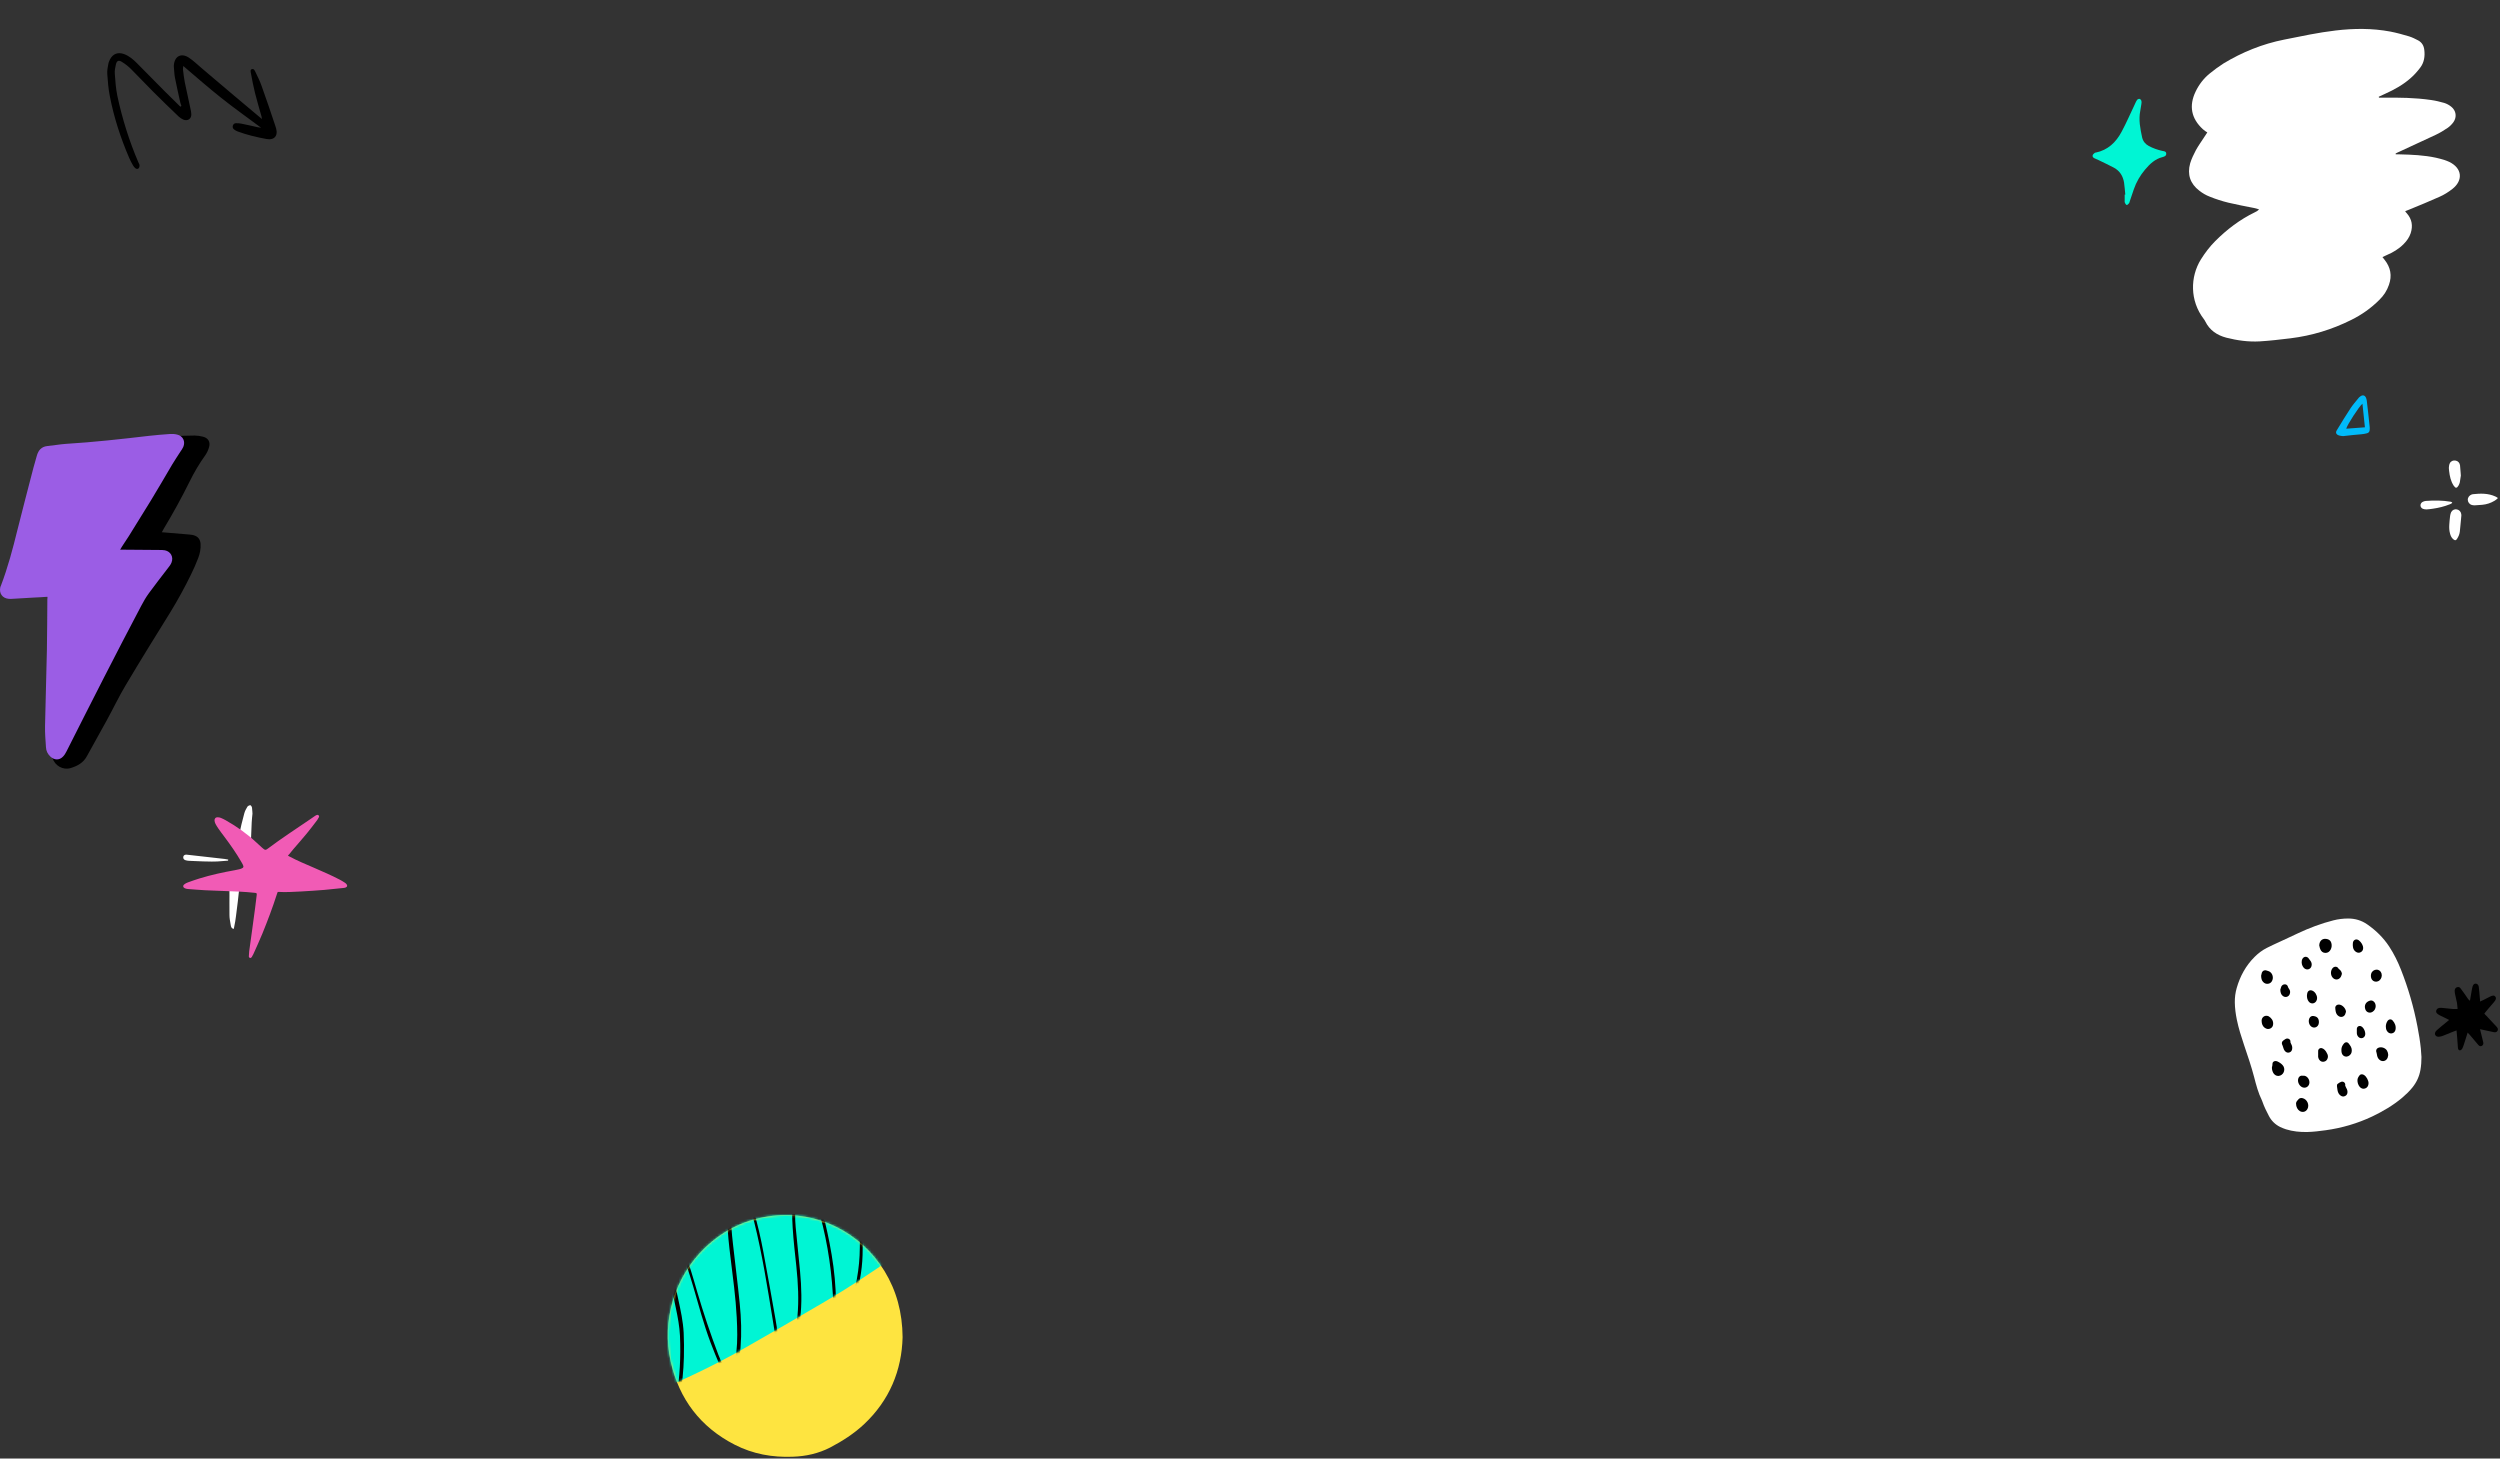 <svg width="1037" height="605" viewBox="0 0 1037 605" fill="none" xmlns="http://www.w3.org/2000/svg">
<rect x="0" y="0" width="1037" height="605" fill="#333333" stroke="none"/>
<path d="M1004.42 438.438C1004.42 440.233 1004.31 442.029 1004 443.797C1003.52 446.519 1002.4 448.932 1000.69 451.064C999.424 452.636 997.993 454.011 996.478 455.301C992.689 458.5 988.424 460.998 983.963 463.13C977.818 466.02 971.392 467.9 964.686 468.826C962.161 469.163 959.607 469.5 957.054 469.556C954.051 469.612 951.077 469.331 948.215 468.433C947.373 468.153 946.532 467.816 945.718 467.423C943.726 466.413 942.182 464.898 941.144 462.906C940.134 460.969 939.152 459.033 938.45 456.957C938.394 456.789 938.338 456.62 938.254 456.452C936.739 453.393 935.869 450.11 935.027 446.827C933.849 442.282 932.305 437.848 930.818 433.415C929.668 429.992 928.573 426.54 927.844 423.005C927.367 420.62 927.03 418.235 927.002 415.794C926.974 413.773 927.227 411.753 927.788 409.817C929.191 404.907 931.576 400.529 935.224 396.91C936.711 395.422 938.366 394.16 940.246 393.206C941.172 392.729 942.126 392.28 943.08 391.831C946.447 390.259 949.815 388.744 953.154 387.145C957.924 384.9 962.806 383.048 967.913 381.757C969.905 381.252 971.953 381 974.03 381C976.92 381 979.558 381.785 981.943 383.441C985.534 385.938 988.621 388.941 991.034 392.616C992.998 395.619 994.569 398.818 995.888 402.129C998.919 409.817 1001.22 417.702 1002.76 425.811C1003.35 428.841 1003.86 431.9 1004.17 434.986C1004.28 436.137 1004.33 437.287 1004.42 438.438Z" fill="white"/>
<path fill-rule="evenodd" clip-rule="evenodd" d="M962.015 392.122C962.119 390.068 963.523 389.002 965.473 389.574C966.278 389.808 966.798 390.328 967.032 391.134C967.292 392.07 967.214 393.005 966.772 393.863C966.304 394.747 965.577 395.293 964.537 395.267C963.523 395.241 962.821 394.643 962.457 393.733C962.287 393.356 962.2 392.951 962.115 392.559C962.083 392.411 962.051 392.264 962.015 392.122ZM942.388 442.974C942.388 442.922 942.388 442.766 942.414 442.636C942.57 442.194 942.622 441.726 942.622 441.232C942.622 440.608 943.168 440.14 943.818 440.114C944.104 440.114 944.416 440.166 944.65 440.27C945.482 440.66 946.262 441.154 946.86 441.856C948.081 443.234 947.536 445.496 945.82 446.146C944.91 446.51 943.948 446.25 943.272 445.496C942.778 444.924 942.388 443.884 942.388 442.974ZM952.969 456.492C952.553 456.908 952.397 457.428 952.397 457.766C952.397 459.17 953.047 460.34 953.983 460.886C955.152 461.562 956.478 461.198 957.128 460.002C958.064 458.286 956.972 455.92 955.074 455.505C954.347 455.349 953.723 455.505 953.255 456.154C953.177 456.284 953.073 456.388 952.969 456.492ZM990.636 437.618C990.61 437.739 990.59 437.863 990.57 437.988C990.529 438.236 990.489 438.484 990.402 438.71C989.831 440.244 988.037 440.634 986.867 439.464C986.269 438.892 986.035 438.138 985.931 437.332C985.905 437.098 985.853 436.838 985.775 436.604C985.411 435.668 985.775 434.862 986.737 434.55C987.933 434.134 989.519 434.732 990.142 435.824C990.454 436.37 990.61 436.968 990.636 437.618ZM937.948 404.571L937.948 404.571L937.948 404.571L937.948 404.571L937.948 404.571C937.937 404.631 937.926 404.684 937.917 404.73C937.943 405.822 938.125 406.602 938.671 407.226C939.243 407.902 939.997 408.214 940.881 408.058C941.765 407.902 942.336 407.33 942.622 406.472C943.142 404.938 942.31 403.093 940.673 402.729C940.621 402.711 940.569 402.697 940.517 402.682C940.413 402.654 940.309 402.625 940.205 402.573C939.477 402.261 938.567 402.573 938.203 403.509C938.075 403.893 937.999 404.296 937.948 404.571ZM982.474 449.317C982.474 450.383 981.928 451.215 981.044 451.501C980.238 451.787 979.406 451.527 978.808 450.825C978.133 449.993 977.847 449.031 977.873 447.991C977.899 447.237 978.315 446.613 978.756 446.041C979.042 445.677 979.484 445.573 979.952 445.651C980.212 445.703 980.472 445.807 980.68 445.963C981.616 446.587 982.474 448.173 982.474 449.317ZM938.125 423.267V423.527C938.151 424.697 938.515 425.737 939.555 426.413C940.257 426.881 941.011 426.985 941.791 426.595C942.545 426.205 942.883 425.529 942.909 424.723C942.961 423.345 942.259 422.331 941.115 421.604C941.011 421.526 940.907 421.474 940.777 421.448C939.451 421.032 938.203 421.889 938.125 423.267ZM972.882 450.533L972.882 450.533C972.933 450.681 972.984 450.828 973.063 450.955C973.427 451.553 973.713 452.151 973.739 452.879C973.765 453.658 973.479 454.256 972.777 454.62C972.075 454.984 971.399 454.854 970.801 454.386C970.1 453.866 969.762 453.113 969.606 452.255C969.536 451.873 969.49 451.492 969.444 451.111L969.444 451.11C969.421 450.92 969.398 450.729 969.372 450.539C969.32 450.175 969.398 449.785 969.684 449.577L969.727 449.545C970.182 449.217 970.662 448.87 971.165 448.719C972.127 448.433 973.011 449.265 972.777 450.253C972.818 450.344 972.85 450.438 972.882 450.533ZM972.309 432.809C971.608 433.589 971.192 434.498 971.218 435.382C971.192 436.292 971.322 436.864 971.582 437.332C971.998 438.034 972.725 438.372 973.479 438.268C974.415 438.138 975.273 437.358 975.455 436.422C975.663 435.356 975.403 434.394 974.753 433.537C974.675 433.433 974.604 433.335 974.532 433.238L974.532 433.237C974.46 433.14 974.389 433.042 974.311 432.939C973.791 432.185 972.933 432.133 972.309 432.809ZM955.23 446.223C956.92 445.937 958.298 447.913 957.882 449.551C957.544 450.877 956.218 451.527 954.97 450.981C953.722 450.435 952.917 448.771 953.307 447.445C953.489 446.717 954.112 446.015 955.23 446.223ZM990.298 423.579C989.856 424.281 989.622 425.061 989.648 425.893C989.648 426.517 989.778 427.089 990.09 427.609C990.558 428.389 991.312 428.779 992.118 428.649C992.898 428.545 993.548 427.921 993.678 427.011C993.912 425.581 993.392 424.333 992.456 423.293C991.806 422.565 990.818 422.747 990.298 423.579ZM950.057 432.288C950.098 432.379 950.13 432.474 950.162 432.568C950.213 432.716 950.264 432.863 950.343 432.99C950.733 433.666 950.915 434.368 950.785 435.148C950.681 435.824 950.317 436.344 949.641 436.552C948.939 436.786 948.341 436.552 947.847 436.032C947.406 435.538 947.172 434.94 947.016 434.316C946.938 434.004 946.834 433.692 946.678 433.406C946.34 432.678 946.522 432.002 947.172 431.56C947.302 431.482 947.425 431.391 947.549 431.3L947.549 431.3C947.672 431.209 947.796 431.118 947.925 431.04C948.419 430.728 948.939 430.676 949.459 430.962C949.953 431.248 950.161 431.69 950.057 432.288ZM979.25 394.955C979.952 394.591 980.212 393.967 980.238 393.291C980.264 392.148 979.484 390.848 978.471 390.068C977.431 389.262 976.131 389.782 975.975 391.108C975.897 391.706 975.923 392.355 976.027 392.953C976.157 393.707 976.547 394.357 977.197 394.799C977.847 395.241 978.549 395.345 979.25 394.955ZM961.573 437.67C961.573 437.471 961.57 437.271 961.567 437.072C961.562 436.673 961.556 436.275 961.573 435.876C961.625 435.07 962.379 434.55 963.185 434.81C963.523 434.914 963.835 435.096 964.095 435.33C964.693 435.876 965.109 436.526 965.421 437.28C965.655 437.852 965.706 438.45 965.473 439.048C965.213 439.802 964.693 440.27 963.913 440.4C963.107 440.53 962.483 440.218 962.015 439.568C961.625 438.996 961.495 438.346 961.573 437.67ZM986.373 407.044C987.335 406.654 987.959 405.666 987.959 404.574C987.959 403.508 987.387 402.625 986.529 402.339C985.619 402.001 984.579 402.339 983.955 403.119C983.254 404.002 983.28 405.64 984.007 406.498C984.579 407.174 985.515 407.382 986.373 407.044ZM961.131 413.986C961.131 414.428 961.027 414.896 960.767 415.286C960.039 416.43 958.558 416.534 957.7 415.494C957.076 414.74 956.894 413.83 956.92 412.868C956.92 412.653 956.964 412.439 957.008 412.224L957.008 412.224C957.022 412.153 957.037 412.081 957.05 412.01C957.284 410.918 958.246 410.476 959.26 410.97C960.299 411.438 961.131 412.79 961.131 413.986ZM971.354 404.186C971.377 404.107 971.401 404.029 971.425 403.951C971.347 403.223 971.036 402.651 970.438 402.157C970.399 402.124 970.359 402.091 970.317 402.057C970.163 401.932 970 401.801 969.918 401.637C969.476 400.857 968.254 400.701 967.5 401.663C966.694 402.703 966.668 404.314 967.474 405.38C968.462 406.68 970.178 406.576 970.984 405.172C971.152 404.856 971.253 404.523 971.354 404.186ZM985.437 417.365C985.411 418.301 985.021 419.133 984.163 419.679C983.019 420.433 981.59 419.965 981.148 418.691C980.602 417.157 981.174 415.649 982.993 415.078C983.695 414.844 984.345 415.078 984.839 415.649C985.255 416.117 985.411 416.689 985.437 417.365ZM972.99 420.108L972.99 420.108C973.028 419.962 973.066 419.817 973.115 419.679C973.063 418.275 971.529 416.689 970.152 416.689C969.294 416.663 968.618 417.287 968.67 418.093C968.696 418.587 968.748 419.081 968.852 419.575C969.008 420.355 969.372 421.031 970.048 421.473C971.009 422.123 972.231 421.837 972.751 420.797C972.864 420.587 972.927 420.347 972.99 420.108ZM958.896 400.103C958.896 400.987 958.454 401.715 957.726 402.001C956.998 402.287 956.166 402.079 955.594 401.429C954.814 400.519 954.58 399.453 954.814 398.283C954.918 397.841 955.152 397.477 955.49 397.191C956.218 396.645 957.154 396.827 957.648 397.581C957.804 397.815 957.986 398.049 958.168 398.283L958.168 398.283L958.168 398.283L958.168 398.283L958.168 398.283C958.662 398.855 958.896 399.427 958.896 400.103ZM945.942 410.292L945.942 410.292C945.916 410.395 945.893 410.484 945.872 410.554C945.924 411.698 946.158 412.478 946.834 413.05C947.848 413.934 949.277 413.596 949.771 412.374C950.083 411.568 949.979 410.814 949.459 410.138C949.251 409.852 949.095 409.592 949.017 409.254C948.835 408.526 948.108 408.136 947.354 408.344C946.86 408.474 946.47 408.812 946.262 409.28C946.11 409.641 946.014 410.015 945.942 410.292ZM961.885 424.021C961.885 424.515 961.755 425.009 961.417 425.477C960.689 426.413 959.39 426.491 958.506 425.633C957.674 424.827 957.44 423.371 957.96 422.331C958.298 421.655 958.896 421.343 959.65 421.447C959.676 421.447 959.695 421.454 959.715 421.46C959.734 421.467 959.754 421.473 959.78 421.473C961.209 421.681 961.885 422.487 961.885 424.021ZM977.612 426.829V428.467C977.612 428.961 977.768 429.611 978.288 430.131C979.146 430.988 980.498 430.728 980.966 429.637C981.486 428.441 980.55 426.179 979.354 425.685C978.47 425.321 977.612 425.893 977.612 426.829Z" fill="black"/>
<path d="M986.768 40.514C987.344 40.514 987.985 40.514 988.562 40.514C995.16 40.45 1001.76 40.514 1008.36 41.475C1010.22 41.732 1012.07 42.18 1013.87 42.693C1014.89 43.013 1015.98 43.59 1016.81 44.294C1018.8 45.896 1019.18 48.523 1017.71 50.637C1017.07 51.533 1016.24 52.366 1015.34 53.007C1013.74 54.096 1012.07 55.121 1010.28 55.954C1005.22 58.324 1000.16 60.631 995.096 63.001C994.584 63.193 994.135 63.449 993.687 63.706C993.687 63.834 993.751 63.962 993.751 64.026C994.263 64.026 994.84 64.026 995.352 64.026C1000.41 64.154 1005.47 64.346 1010.47 65.435C1011.62 65.692 1012.78 66.012 1013.87 66.332C1014.57 66.589 1015.34 66.845 1015.98 67.165C1021.23 69.728 1021.87 74.725 1017.26 78.376C1015.6 79.658 1013.8 80.811 1011.88 81.644C1007.78 83.501 1003.62 85.167 999.452 86.897C998.876 87.153 998.299 87.345 997.659 87.602C997.915 87.986 998.107 88.242 998.363 88.499C1000.48 90.933 1000.93 93.624 999.965 96.699C999.388 98.428 998.363 99.902 997.082 101.183C995.032 103.297 992.598 104.707 989.907 105.86C989.394 106.116 988.882 106.308 988.241 106.629C988.562 107.077 988.818 107.397 989.138 107.782C991.637 110.921 992.277 114.38 990.932 118.16C990.099 120.595 988.754 122.645 986.896 124.438C983.5 127.834 979.593 130.589 975.3 132.703C967.356 136.675 958.964 139.237 950.123 140.326C945.831 140.839 941.603 141.351 937.31 141.608C932.634 141.864 928.021 141.223 923.472 140.07C919.629 139.045 916.554 136.995 914.76 133.343C914.568 132.959 914.375 132.639 914.119 132.318C908.289 124.695 908.481 114.829 912.902 107.654C914.632 104.899 916.554 102.336 918.86 100.03C923.729 95.161 929.11 91.061 935.324 88.05C935.901 87.794 936.477 87.474 937.054 86.833C936.349 86.641 935.645 86.448 934.876 86.256C931.352 85.552 927.829 84.911 924.369 84.078C921.743 83.437 919.116 82.605 916.618 81.58C915.08 81.003 913.543 80.106 912.261 79.081C908.481 76.198 907.2 72.354 908.481 67.742C909.058 65.82 909.955 64.026 910.852 62.296C911.877 60.438 913.094 58.773 914.247 56.979C914.632 56.402 915.016 55.762 915.593 54.929C915.272 54.737 914.952 54.544 914.696 54.352C914.375 54.096 914.055 53.84 913.735 53.584C908.93 49.163 907.905 43.91 910.724 38.016C912.133 35.069 914.055 32.571 916.554 30.52C918.347 29.047 920.269 27.638 922.255 26.356C930.071 21.616 938.463 18.22 947.496 16.426C954.608 15.017 961.655 13.479 968.83 12.647C976.389 11.75 983.949 11.686 991.508 13.095C994.135 13.608 996.698 14.312 999.26 15.081C1000.54 15.466 1001.82 16.106 1003.04 16.747C1004.58 17.58 1005.41 18.925 1005.6 20.719C1005.92 23.345 1005.54 25.908 1003.94 28.022C1002.78 29.559 1001.5 31.033 1000.03 32.314C996.89 35.133 993.174 37.183 989.33 38.913C988.433 39.297 987.601 39.746 986.704 40.13C986.768 40.258 986.768 40.386 986.768 40.514Z" fill="white"/>
<path d="M67.116 220.768C71.152 221.088 74.867 221.408 78.583 221.729C79.416 221.793 80.249 221.921 80.954 222.241C82.363 222.818 83.068 223.971 83.196 225.572C83.324 227.687 82.939 229.673 82.171 231.595C81.274 233.901 80.313 236.143 79.224 238.321C76.597 243.703 73.714 248.956 70.575 254.081C64.361 264.075 58.211 274.005 52.189 284.127C49.306 288.932 46.935 293.993 44.245 298.862C41.554 303.795 38.735 308.728 36.045 313.661C34.571 316.415 32.073 317.761 29.318 318.594C26.115 319.554 22.783 317.633 21.758 314.429C20.989 311.995 20.925 309.496 21.886 307.19C23.616 303.026 25.602 298.99 27.588 294.954C28.229 293.673 29.254 292.648 30.535 291.879C32.457 290.726 33.482 291.11 33.995 293.224C34.059 293.416 34.059 293.609 34.187 294.121C34.635 293.48 34.956 293.096 35.212 292.648C39.504 285.729 43.412 278.553 46.935 271.186C52.445 259.655 58.595 248.507 64.745 237.296C65.642 235.631 66.731 234.093 67.692 232.427C67.948 231.979 68.205 231.595 68.525 231.018C66.283 230.89 64.233 230.762 62.247 230.634C61.67 230.569 61.35 230.89 61.029 231.402C60.261 232.62 59.492 233.837 58.723 235.054C57.122 237.745 54.751 238.962 51.612 238.706C50.715 238.642 49.754 238.642 48.857 238.385C46.423 237.809 45.206 235.631 45.846 233.196C46.038 232.491 46.359 231.851 46.679 231.21C52.765 220.319 58.787 209.492 64.937 198.666C66.731 195.526 68.781 192.515 70.703 189.376C70.96 188.928 71.216 188.543 71.536 187.967C70.639 187.903 69.999 187.903 69.294 187.775C67.692 187.518 66.859 186.622 66.667 185.212C66.539 184.123 66.923 183.418 67.948 182.97C68.589 182.714 69.037 182.265 69.55 181.881C70.127 181.432 70.96 180.984 71.728 180.984C74.803 180.792 77.75 180.664 80.761 180.664C81.85 180.664 83.004 180.856 84.093 181.112C86.335 181.625 87.36 183.29 86.719 185.468C86.399 186.622 85.886 187.775 85.182 188.8C82.683 192.259 80.505 195.975 78.583 199.883C75.316 206.481 71.792 212.888 68.013 219.166C67.756 219.615 67.5 220.063 67.116 220.768Z" fill="black"/>
<path d="M19.644 247.547C17.722 247.675 15.928 247.803 14.07 247.867C11.188 248.059 8.241 248.251 5.358 248.379C4.717 248.444 4.141 248.444 3.5 248.379C1.001 248.123 -0.408 246.137 0.105 243.703C0.169 243.447 0.233 243.19 0.361 242.998C3.244 235.439 5.294 227.687 7.216 219.871C9.394 211.222 11.636 202.574 13.878 193.989C14.327 192.323 14.839 190.658 15.288 188.992C15.928 186.75 17.21 185.276 19.644 185.02C22.207 184.764 24.705 184.315 27.268 184.123C38.799 183.418 50.331 182.137 61.798 180.792C64.681 180.472 67.628 180.215 70.511 180.023C71.536 179.959 72.561 180.023 73.522 180.279C75.956 180.856 76.981 183.162 76.02 185.404C75.7 186.109 75.252 186.75 74.803 187.39C73.65 189.184 72.497 190.914 71.408 192.708C68.461 197.705 65.578 202.702 62.567 207.635C59.556 212.568 56.481 217.501 53.406 222.433C52.509 223.843 51.612 225.188 50.715 226.534C50.459 226.918 50.203 227.366 49.818 228.007C50.459 228.007 50.843 228.007 51.228 228.007C56.545 228.071 61.862 228.071 67.18 228.135C67.564 228.135 68.013 228.199 68.397 228.263C70.831 228.776 72.049 231.018 71.152 233.324C70.831 234.157 70.255 234.926 69.678 235.631C67.052 239.09 64.361 242.486 61.798 246.009C60.581 247.675 59.492 249.533 58.531 251.39C53.342 261.256 48.217 271.058 43.156 280.988C37.902 291.174 32.777 301.489 27.588 311.675C27.204 312.443 26.755 313.212 26.115 313.853C24.577 315.454 22.527 315.326 20.925 313.853C19.772 312.764 19.132 311.483 19.067 309.945C18.875 307.062 18.619 304.115 18.683 301.168C18.875 290.662 19.26 280.155 19.452 269.649C19.58 262.538 19.58 255.426 19.644 248.315C19.772 248.123 19.708 247.867 19.644 247.547Z" fill="#9B5DE5"/>
<path fill-rule="evenodd" clip-rule="evenodd" d="M1020.56 198.562L1020.56 198.562C1020.49 199.028 1020.42 199.531 1020.34 200.034C1020.25 200.5 1020.04 200.923 1019.83 201.347C1019.15 202.575 1018.56 202.618 1017.8 201.474C1016.57 199.61 1016.14 197.492 1015.89 195.332C1015.88 195.205 1015.87 195.078 1015.85 194.951C1015.81 194.57 1015.77 194.188 1015.8 193.807C1015.85 193.256 1015.93 192.663 1016.19 192.155C1016.61 191.266 1017.63 190.842 1018.6 191.054C1019.57 191.223 1020.25 191.943 1020.42 193.002C1020.51 193.934 1020.58 194.866 1020.66 195.919L1020.66 195.921C1020.69 196.351 1020.72 196.802 1020.76 197.28C1020.7 197.644 1020.63 198.084 1020.56 198.562ZM1035.78 206.951C1035.87 206.875 1035.96 206.8 1036.05 206.727C1036.03 206.685 1036.02 206.632 1036.01 206.579C1036 206.526 1035.99 206.473 1035.97 206.431C1035.89 206.384 1035.8 206.333 1035.72 206.283L1035.72 206.283C1035.5 206.15 1035.28 206.014 1035.04 205.922C1032.07 204.567 1028.89 204.651 1025.76 204.99C1025.65 204.99 1025.53 205.028 1025.42 205.066C1025.36 205.084 1025.31 205.103 1025.25 205.117C1024.23 205.499 1023.6 206.388 1023.64 207.362C1023.68 208.337 1024.36 209.226 1025.38 209.48C1025.76 209.607 1026.18 209.607 1026.56 209.607C1027.58 209.565 1028.6 209.48 1029.61 209.396L1029.61 209.396C1031.44 209.226 1033.13 208.676 1034.7 207.744C1035.1 207.511 1035.44 207.226 1035.78 206.951ZM1016.31 213.97C1016.14 215.199 1016.06 216.385 1015.97 217.613C1015.89 218.884 1015.93 220.155 1016.31 221.468C1016.57 222.357 1016.95 223.162 1017.71 223.755C1018.39 224.263 1018.73 224.221 1019.19 223.501C1019.79 222.569 1020.21 221.595 1020.34 220.494C1020.5 219.046 1020.63 217.58 1020.76 216.119C1020.83 215.358 1020.9 214.598 1020.97 213.843V213.843C1020.97 213.674 1020.97 213.462 1020.93 213.25C1020.8 212.234 1020.04 211.471 1019.11 211.302C1018.18 211.09 1017.2 211.556 1016.74 212.445C1016.52 212.911 1016.4 213.462 1016.31 213.97ZM1016.26 209.15C1016.64 209.017 1017.02 208.878 1017.2 208.379L1016.57 208.124C1013.14 207.531 1009.71 207.531 1006.23 207.786C1005.72 207.828 1005.22 207.997 1004.79 208.252C1003.69 208.972 1003.77 210.497 1005 211.047C1005.47 211.259 1006.06 211.301 1006.57 211.301C1007.4 211.262 1008.2 211.148 1009.03 211.029C1009.09 211.021 1009.14 211.013 1009.2 211.005C1011.53 210.666 1013.86 210.115 1016.06 209.226C1016.13 209.199 1016.19 209.174 1016.26 209.15Z" fill="white"/>
<path fill-rule="evenodd" clip-rule="evenodd" d="M104.405 341.175C104.469 339.958 104.597 338.741 104.725 337.523C104.705 337.24 104.691 336.962 104.678 336.691L104.678 336.691V336.691C104.648 336.105 104.621 335.55 104.533 335.025C104.469 334.64 104.085 334 103.828 334C103.444 334 102.803 334.32 102.611 334.64C102.099 335.473 101.586 336.434 101.33 337.395C100.497 340.406 99.792 343.417 99.152 346.492C98.767 348.286 98.703 350.08 99.344 351.81C99.728 352.771 100.305 353.539 101.458 353.539C102.611 353.539 103.252 352.771 103.572 351.81C103.892 350.913 104.021 349.952 104.085 348.991C104.149 347.678 104.197 346.38 104.245 345.083V345.083L104.245 345.083C104.293 343.786 104.341 342.488 104.405 341.175ZM95.756 383.97C95.885 384.547 96.077 385.187 96.974 385.315C97.038 384.982 97.105 384.646 97.172 384.307L97.172 384.306C97.44 382.954 97.717 381.561 97.871 380.126C98.447 375.962 98.896 371.798 99.344 367.634C99.408 367.057 99.344 366.417 99.216 365.84C98.832 364.559 97.806 363.854 96.717 364.046C95.628 364.238 95.116 365.071 95.116 366.481C95.18 368.146 95.18 369.876 95.18 371.542C95.18 372.441 95.173 373.34 95.166 374.237C95.151 376.024 95.137 377.801 95.18 379.55C95.18 380.778 95.402 382.006 95.625 383.233C95.669 383.479 95.714 383.725 95.756 383.97ZM124.073 360.779C123.762 360.848 123.447 360.926 123.129 361.005C122.268 361.219 121.392 361.437 120.549 361.484L119.934 361.541C115.339 361.97 110.798 362.394 106.199 362.701C105.43 362.765 104.533 362.573 103.828 362.252C102.867 361.868 102.931 360.843 103.828 360.394C104.341 360.138 104.917 360.01 105.43 360.01C111.516 359.818 117.602 359.754 123.688 360.266C123.816 360.266 123.944 360.33 124.073 360.394V360.779ZM92.361 357.17C93.108 357.106 93.856 357.042 94.603 356.999C94.603 356.871 94.603 356.743 94.667 356.551C94.411 356.518 94.171 356.47 93.93 356.422C93.69 356.374 93.45 356.326 93.194 356.294C90.919 356.038 88.661 355.782 86.403 355.525C84.145 355.269 81.886 355.013 79.612 354.757C79.228 354.725 78.843 354.677 78.459 354.629C78.075 354.581 77.69 354.532 77.306 354.5C76.665 354.5 76.153 354.757 76.025 355.397C75.896 356.102 76.281 356.615 76.921 356.807C77.37 356.935 77.882 357.063 78.395 357.063C79.161 357.094 79.932 357.129 80.704 357.165C83.094 357.274 85.504 357.383 87.876 357.383C89.371 357.426 90.866 357.298 92.361 357.17Z" fill="white"/>
<path d="M75.251 43.937C75.109 43.458 74.877 42.996 74.77 42.463C74.037 39.052 73.216 35.66 72.572 32.231C72.269 30.721 72.284 29.193 72.105 27.612C72.123 27.47 72.087 27.292 72.104 27.15C72.384 23.258 75.19 21.816 78.391 23.944C80.311 25.221 81.93 26.836 83.708 28.327C88.173 32.141 92.69 35.992 97.19 39.753C100.979 42.965 104.803 46.123 108.644 49.37C108.626 49.05 108.555 48.695 108.483 48.34C107.591 45.054 106.574 41.839 105.771 38.535C105.092 35.853 104.592 33.135 104.091 30.417C103.966 29.795 103.698 28.925 104.48 28.675C105.35 28.407 105.671 29.313 105.974 29.899C106.864 31.799 107.844 33.682 108.521 35.671C110.5 41.141 112.355 46.683 114.209 52.224C114.441 52.917 114.691 53.698 114.745 54.427C114.925 56.47 113.754 57.768 111.675 57.771C111.302 57.754 110.929 57.736 110.591 57.666C106.468 56.924 102.487 55.969 98.594 54.535C98.096 54.358 97.58 54.092 97.136 53.719C96.602 53.364 96.388 52.761 96.583 52.121C96.778 51.481 97.292 51.054 97.95 51.106C98.643 51.105 99.389 51.14 100.065 51.281C102.322 51.705 104.561 52.271 106.783 52.748C107.263 52.837 107.689 52.889 108.311 52.995C102.709 48.809 97.107 44.853 91.825 40.648C86.49 36.408 81.385 31.936 76.031 27.376C75.996 27.892 75.855 28.336 75.891 28.744C76.106 30.503 76.286 32.316 76.644 34.092C77.358 37.645 78.216 41.215 78.93 44.768C79.145 45.603 79.323 46.491 79.36 47.361C79.433 49.334 77.835 50.348 76.022 49.604C75.311 49.285 74.671 48.859 74.102 48.327C70.544 44.884 66.897 41.459 63.411 37.91C60.351 34.875 57.451 31.716 54.391 28.681C53.288 27.563 52.026 26.57 50.656 25.736C49.269 24.814 48.453 25.117 48.081 26.716C47.781 27.978 47.498 29.329 47.624 30.644C47.823 33.7 48.075 36.791 48.683 39.811C50.738 49.332 53.609 58.55 57.422 67.394C57.6 67.821 57.85 68.14 57.886 68.549C57.922 68.957 57.798 69.491 57.532 69.775C57.159 70.22 56.537 70.114 56.146 69.777C55.755 69.44 55.399 69.049 55.167 68.588C54.597 67.593 54.01 66.51 53.564 65.445C50.001 57.151 47.219 48.608 45.52 39.708C44.93 36.777 44.731 33.721 44.497 30.718C44.406 29.351 44.636 27.964 44.918 26.613C45.006 25.903 45.343 25.28 45.627 24.623C46.868 22.294 48.928 21.509 51.47 22.43C53.567 23.21 55.293 24.665 56.805 26.209C60.683 30.095 64.472 34 68.35 37.886C70.485 39.998 72.62 42.11 74.808 44.257C74.967 44.133 75.092 44.062 75.251 43.937Z" fill="black"/>
<path d="M374.397 554.637C374.062 568.417 368.99 580.857 358.321 590.856C354.158 594.732 349.374 597.794 344.35 600.425C339.518 602.913 334.303 604.062 328.896 604.253C320.427 604.588 312.342 603.152 304.782 599.277C290.572 592.005 281.721 580.378 278.228 564.876C274.352 547.795 279.807 529.758 292.39 517.605C300.285 509.998 309.71 505.548 320.619 504.304C339.039 502.199 356.981 511.146 366.885 527.222C371.861 535.404 374.301 544.351 374.397 554.637Z" fill="#FEE440"/>
<mask id="mask0_2423_3784" style="mask-type:alpha" maskUnits="userSpaceOnUse" x="277" y="503" width="98" height="102">
<path d="M374.397 554.637C374.062 568.417 368.99 580.857 358.321 590.856C354.158 594.732 349.374 597.794 344.35 600.425C339.518 602.913 334.303 604.062 328.896 604.253C320.427 604.588 312.342 603.152 304.782 599.277C290.572 592.005 281.721 580.378 278.228 564.876C274.352 547.795 279.807 529.758 292.39 517.605C300.285 509.998 309.71 505.548 320.619 504.304C339.039 502.199 356.981 511.146 366.885 527.222C371.861 535.404 374.301 544.351 374.397 554.637Z" fill="black"/>
</mask>
<g mask="url(#mask0_2423_3784)">
<path d="M369.765 518.92C370.1 518.729 370.387 518.537 370.722 518.346C372.157 517.437 373.545 516.528 374.98 515.619C375.363 515.379 375.794 515.14 376.224 515.045C376.511 514.997 376.942 515.14 377.133 515.332C377.277 515.571 377.325 516.049 377.181 516.289C376.942 516.719 376.559 517.054 376.176 517.341C374.167 518.872 372.157 520.403 370.1 521.839C361.009 528.202 351.727 534.278 342.158 539.924C330.819 546.575 319.432 553.225 307.997 559.684C296.131 566.43 283.739 572.22 271.204 577.626C268.381 578.87 265.558 580.162 262.735 581.406C262.161 581.645 261.635 581.932 261.013 582.076C259.195 582.65 257.807 582.076 256.994 580.401C256.563 579.444 256.228 578.392 256.037 577.339C255.032 572.411 254.841 567.483 255.08 562.507C255.702 549.637 260.008 538.058 267.185 527.484C274.696 516.48 284.553 508.059 296.179 501.696C305.365 496.672 315.126 493.275 325.46 491.744C331.441 490.835 337.422 490.596 343.402 491.648C348.378 492.509 353.019 494.184 357.278 496.863C362.732 500.26 366.607 505.093 369.43 510.738C370.531 512.939 370.674 515.188 370.004 517.532C369.909 517.867 369.813 518.202 369.765 518.537C369.669 518.776 369.717 518.824 369.765 518.92Z" fill="#00F5D4"/>
<mask id="mask1_2423_3784" style="mask-type:alpha" maskUnits="userSpaceOnUse" x="254" y="490" width="124" height="93">
<path d="M369.765 518.92C370.1 518.729 370.387 518.537 370.722 518.346C372.157 517.437 373.545 516.528 374.98 515.619C375.363 515.379 375.794 515.14 376.224 515.045C376.511 514.997 376.942 515.14 377.133 515.332C377.277 515.571 377.325 516.049 377.181 516.289C376.942 516.719 376.559 517.054 376.176 517.341C374.167 518.872 372.157 520.403 370.1 521.839C361.009 528.202 351.727 534.278 342.158 539.924C330.819 546.575 319.432 553.225 307.997 559.684C296.131 566.43 283.739 572.22 271.204 577.626C268.381 578.87 265.558 580.162 262.735 581.406C262.161 581.645 261.635 581.932 261.013 582.076C259.195 582.65 257.807 582.076 256.994 580.401C256.563 579.444 256.228 578.392 256.037 577.339C255.032 572.411 254.841 567.483 255.08 562.507C255.702 549.637 260.008 538.058 267.185 527.484C274.696 516.48 284.553 508.059 296.179 501.696C305.365 496.672 315.126 493.275 325.46 491.744C331.441 490.835 337.422 490.596 343.402 491.648C348.378 492.509 353.019 494.184 357.278 496.863C362.732 500.26 366.607 505.093 369.43 510.738C370.531 512.939 370.674 515.188 370.004 517.532C369.909 517.867 369.813 518.202 369.765 518.537C369.669 518.776 369.717 518.824 369.765 518.92Z" fill="#00F5D4"/>
</mask>
<g mask="url(#mask1_2423_3784)">
<path d="M278.132 510.954C277.989 511.433 277.845 511.959 277.749 512.438C277.367 515.021 277.654 517.557 277.893 520.093C278.515 526.456 279.998 532.676 281.338 538.944C282.343 543.537 283.347 548.13 283.587 552.867C283.73 556.168 283.778 559.517 283.682 562.867C283.539 568.608 282.965 574.302 281.912 579.995C281.29 583.249 280.572 586.502 279.376 589.66C278.706 591.478 277.845 593.248 276.601 594.779C275.883 595.688 275.022 596.406 273.874 597.124C273.97 596.885 273.97 596.741 274.065 596.693C276.314 594.875 277.558 592.387 278.419 589.708C279.52 586.454 280.19 583.153 280.668 579.756C281.96 571.24 282.438 562.723 282.056 554.111C281.864 550.188 281.146 546.36 280.333 542.532C279.185 536.982 277.989 531.48 276.936 525.882C276.266 522.294 275.836 518.705 275.884 515.069C275.884 514.112 275.979 513.155 276.123 512.198C276.218 511.624 276.41 511.002 276.697 510.476C277.271 509.376 278.419 509.136 279.281 509.998C279.95 510.619 280.525 511.385 280.907 512.198C281.816 514.112 282.678 516.074 283.491 518.083C285.74 523.873 287.462 529.805 289.184 535.786C291.768 544.59 294.687 553.298 297.94 561.862C298.562 563.489 299.28 565.02 300.045 566.599C300.332 567.173 300.715 567.747 301.098 568.225C301.768 568.991 302.342 568.991 303.012 568.225C303.442 567.699 303.825 567.077 304.064 566.455C304.878 564.685 305.261 562.723 305.452 560.809C305.978 556.025 305.835 551.24 305.595 546.456C305.165 538.131 304.017 529.853 303.012 521.576C302.39 516.504 301.816 511.481 301.72 506.361C301.672 502.725 301.72 499.089 302.486 495.5C302.677 494.639 302.916 493.778 303.251 492.965C304.256 490.62 306.17 490.285 307.892 492.247C308.658 493.108 309.232 494.113 309.806 495.118C311.002 497.319 311.863 499.711 312.581 502.151C314.303 507.892 315.595 513.682 316.696 519.567C318.418 528.849 320.093 538.131 321.719 547.46C322.341 551.001 322.82 554.542 323.394 558.13C323.537 558.895 323.729 559.709 324.016 560.474C324.159 560.905 324.494 561.336 324.686 561.718C325.451 561.623 325.882 561.144 326.169 560.666C326.791 559.613 327.461 558.608 327.987 557.508C329.662 553.92 330.379 550.092 330.762 546.216C331.432 539.231 331.049 532.293 330.331 525.356C329.757 519.997 329.135 514.639 328.8 509.232C328.466 504.304 328.466 499.376 329.566 494.496C329.805 493.539 330.14 492.582 330.523 491.673C330.81 491.003 331.241 490.429 331.767 489.902C332.819 488.85 334.159 488.754 335.26 489.807C335.977 490.524 336.695 491.338 337.126 492.247C338.082 494.256 338.991 496.362 339.757 498.467C341.719 504.065 342.963 509.902 344.111 515.691C345.355 522.102 346.264 528.514 346.599 535.021C346.886 540.14 346.838 545.26 346.982 550.379C346.982 551.144 347.077 551.958 347.173 552.963C347.891 552.388 348.226 551.766 348.561 551.192C350.044 548.465 351.24 545.594 352.245 542.676C355.02 534.542 356.599 526.217 356.646 517.605C356.694 513.251 356.742 508.897 356.886 504.495C356.981 501.098 357.316 497.701 358.465 494.448C358.752 493.587 359.182 492.773 359.613 491.96C359.804 491.625 360.139 491.29 360.474 491.051C361.048 490.668 361.383 490.907 361.574 491.768C361.479 491.721 361.335 491.721 361.287 491.673C361.192 491.625 361.144 491.529 361 491.434C360.378 491.864 360.139 492.486 359.852 493.108C359.087 494.878 358.656 496.744 358.465 498.658C358.225 501.146 358.034 503.682 357.986 506.218C357.89 511.002 357.938 515.787 357.795 520.571C357.603 527.365 356.264 534.016 354.206 540.523C353.058 544.159 351.67 547.652 349.9 551.001C349.422 551.862 348.895 552.723 348.273 553.489C347.939 553.92 347.508 554.254 346.886 554.063C346.312 553.872 346.12 553.393 346.073 552.867C345.929 551.336 345.833 549.805 345.786 548.274C345.642 544.398 345.69 540.523 345.451 536.695C344.685 524.064 342.58 511.624 338.848 499.519C338.178 497.319 337.269 495.213 336.312 493.108C335.929 492.247 335.355 491.481 334.685 490.764C333.968 489.95 333.202 489.998 332.532 490.812C332.054 491.434 331.528 492.151 331.336 492.869C330.858 494.639 330.427 496.409 330.188 498.228C329.757 501.816 329.709 505.404 330.044 508.993C330.619 515.117 331.288 521.241 331.863 527.365C332.485 533.968 332.676 540.571 331.91 547.173C331.48 550.953 330.619 554.637 328.992 558.082C328.561 558.991 328.083 559.852 327.556 560.666C327.269 561.144 326.887 561.623 326.456 562.005C325.26 563.106 324.016 562.962 323.298 561.479C322.868 560.57 322.533 559.565 322.341 558.561C321.671 554.733 321.097 550.953 320.475 547.125C318.274 533.681 316.169 520.236 312.868 506.983C312.102 503.969 311.146 500.955 310.093 497.988C309.567 496.505 308.705 495.118 307.892 493.73C307.557 493.204 307.079 492.725 306.552 492.343C305.835 491.768 305.308 491.912 304.83 492.678C304.543 493.204 304.256 493.778 304.16 494.352C303.825 496.601 303.442 498.802 303.299 501.05C303.012 506.17 303.49 511.241 304.064 516.265C304.973 524.447 306.026 532.581 306.839 540.762C307.461 546.838 307.653 552.915 307.174 558.991C306.983 561.575 306.6 564.111 305.548 566.455C305.165 567.316 304.686 568.177 304.064 568.895C302.868 570.33 301.337 570.283 300.141 568.895C299.519 568.177 298.993 567.364 298.61 566.455C297.27 563.297 295.931 560.092 294.735 556.886C291.912 549.374 289.854 541.575 287.606 533.872C285.787 527.748 283.874 521.672 281.386 515.739C280.859 514.495 280.285 513.299 279.615 512.151C279.328 511.624 278.85 511.146 278.467 510.667C278.371 510.907 278.228 510.954 278.132 510.954Z" fill="black"/>
</g>
</g>
<path d="M881.574 80.73C881.382 79.064 881.318 77.334 881.061 75.733C880.613 73.042 879.332 70.928 876.897 69.582C874.847 68.493 872.797 67.532 870.683 66.507C870.042 66.187 869.338 65.931 868.697 65.611C868.185 65.354 867.864 64.906 868.056 64.329C868.185 63.945 868.633 63.689 868.953 63.368C869.017 63.304 869.145 63.304 869.274 63.304C874.335 62.279 877.73 59.012 880.036 54.656C882.086 50.876 883.752 46.904 885.61 43.06C885.866 42.483 886.122 41.907 886.443 41.458C886.635 41.202 887.147 40.946 887.468 41.01C887.788 41.074 888.172 41.458 888.237 41.843C888.365 42.227 888.301 42.74 888.237 43.188C888.108 44.085 887.98 44.982 887.788 45.943C887.019 49.723 887.788 53.374 888.557 57.026C888.941 58.627 889.902 59.781 891.312 60.549C893.105 61.51 894.963 62.151 896.949 62.599C897.59 62.728 898.487 62.728 898.551 63.689C898.615 64.714 897.718 64.97 897.013 65.162C893.938 65.931 891.76 67.981 889.774 70.351C887.724 72.786 886.122 75.54 885.097 78.551C884.521 80.217 884.008 81.883 883.432 83.484C883.304 83.805 883.304 84.125 883.111 84.317C882.855 84.638 882.407 85.086 882.15 85.022C881.83 84.958 881.574 84.445 881.382 84.061C881.254 83.805 881.318 83.484 881.318 83.164C881.318 82.331 881.318 81.498 881.318 80.73C881.446 80.73 881.51 80.73 881.574 80.73Z" fill="#00F5D4"/>
<path d="M971.933 180.9C971.485 180.836 970.844 180.836 970.267 180.644C969.05 180.26 968.666 179.491 969.306 178.466C971.164 175.391 973.086 172.252 975.072 169.241C975.969 167.895 977.058 166.678 978.083 165.397C978.339 165.012 978.66 164.692 979.044 164.436C980.069 163.667 981.03 163.923 981.479 165.141C981.607 165.461 981.671 165.845 981.735 166.166C982.183 169.817 982.568 173.469 982.952 177.121C983.016 177.505 982.952 177.825 982.952 178.21C982.952 179.042 982.568 179.555 981.735 179.747C980.966 179.939 980.261 180.067 979.493 180.132C977.122 180.324 974.624 180.58 971.933 180.9ZM979.941 167.447C978.532 168.6 973.535 176.352 973.214 177.825C975.777 177.633 978.275 177.441 980.966 177.249C980.646 173.917 980.261 170.714 979.941 167.447Z" fill="#00BBF9"/>
<path d="M119.453 354.943C119.682 355.086 119.883 355.172 120.083 355.286C123.375 357.06 126.839 358.462 130.246 359.949C133.853 361.523 137.46 363.067 140.953 364.898C141.668 365.27 142.384 365.699 143.071 366.157C143.357 366.328 143.615 366.586 143.815 366.872C144.159 367.358 144.016 367.873 143.443 368.102C143.128 368.245 142.785 368.302 142.441 368.331C139.807 368.617 137.174 368.903 134.511 369.132C131.276 369.389 128.041 369.618 124.778 369.79C121.658 369.962 118.566 370.133 115.445 369.962C115.388 369.962 115.302 369.962 115.188 369.99C115.073 370.276 114.959 370.562 114.873 370.848C113.098 376.398 111.037 381.862 108.832 387.268C107.659 390.129 106.37 392.933 105.111 395.736C104.91 396.165 104.681 396.594 104.424 396.995C104.252 397.252 104.023 397.424 103.679 397.338C103.336 397.224 103.221 396.966 103.221 396.651C103.25 395.965 103.279 395.278 103.365 394.592C103.765 391.559 104.223 388.527 104.624 385.495C105.025 382.606 105.426 379.688 105.798 376.798C106.027 375.025 106.227 373.251 106.456 371.478C106.571 370.505 106.571 370.419 105.597 370.333C103.536 370.133 101.446 369.933 99.357 369.847C94.605 369.618 89.852 369.504 85.1 369.275C82.695 369.161 80.319 368.932 77.915 368.76C77.485 368.731 77.056 368.617 76.655 368.445C75.911 368.131 75.767 367.387 76.397 366.872C76.827 366.529 77.342 366.214 77.886 366.042C79.489 365.442 81.121 364.898 82.753 364.383C87.562 362.896 92.486 361.837 97.439 360.95C98.068 360.836 98.698 360.693 99.328 360.55C99.557 360.493 99.757 360.436 99.987 360.35C101.046 359.949 101.189 359.577 100.702 358.605C100.53 358.233 100.301 357.89 100.101 357.518C97.983 353.827 95.549 350.395 93.001 346.99C92.2 345.932 91.398 344.874 90.654 343.787C90.196 343.157 89.795 342.499 89.423 341.813C89.194 341.384 89.051 340.926 88.993 340.468C88.879 339.61 89.423 338.981 90.282 339.009C90.74 339.009 91.198 339.095 91.627 339.267C92.314 339.553 93.001 339.896 93.66 340.268C98.24 342.843 102.506 345.875 106.37 349.479C107.143 350.223 107.945 350.938 108.746 351.653C108.976 351.882 109.233 352.054 109.491 352.254C109.892 352.569 110.292 352.569 110.693 352.283C110.836 352.168 111.008 352.082 111.151 351.968C116.819 347.706 122.774 343.844 128.643 339.839C129.33 339.381 129.988 338.895 130.675 338.437C130.904 338.294 131.133 338.151 131.391 338.065C131.649 337.951 131.935 337.979 132.164 338.208C132.364 338.437 132.422 338.695 132.278 338.981C132.049 339.381 131.849 339.782 131.591 340.153C130.16 342.013 128.786 343.872 127.297 345.675C125.408 347.963 123.461 350.166 121.543 352.397C120.999 353.055 120.455 353.713 119.94 354.371C119.739 354.485 119.625 354.714 119.453 354.943Z" fill="#F15BB5"/>
<path d="M1028.71 426.906C1029.09 428.571 1029.48 429.917 1029.8 431.326C1029.86 431.646 1029.99 432.031 1030.05 432.351C1030.18 432.928 1030.05 433.504 1029.48 433.824C1028.9 434.145 1028.39 433.889 1028 433.44C1026.85 432.095 1025.7 430.685 1024.54 429.34C1024.29 429.02 1024.03 428.763 1023.58 428.315C1023.2 429.66 1022.81 430.813 1022.43 431.967C1022.11 432.928 1021.85 433.953 1021.4 434.85C1021.28 435.234 1020.76 435.618 1020.44 435.682C1019.8 435.746 1019.61 435.17 1019.55 434.657C1019.42 433.248 1019.35 431.774 1019.23 430.365C1019.16 429.468 1019.1 428.571 1018.97 427.418C1018.33 427.674 1017.88 427.802 1017.43 427.995C1016.09 428.507 1014.74 429.084 1013.46 429.596C1013.01 429.788 1012.56 429.917 1012.11 429.981C1011.41 430.109 1010.64 430.109 1010.19 429.404C1009.81 428.828 1010 428.059 1010.77 427.354C1012.05 426.201 1013.33 425.176 1014.68 424.087C1015.06 423.766 1015.45 423.446 1015.89 423.062C1014.55 422.421 1013.2 421.78 1011.99 421.14C1010.7 420.499 1010.32 419.859 1010.58 419.09C1010.83 418.321 1011.54 417.937 1012.88 418.065C1014.36 418.193 1015.83 418.385 1017.3 418.513C1017.94 418.577 1018.58 418.513 1019.42 418.513C1019.29 417.552 1019.29 416.783 1019.16 416.015C1018.9 414.733 1018.58 413.516 1018.33 412.235C1018.26 411.786 1018.2 411.338 1018.2 410.89C1018.26 410.249 1018.52 409.672 1019.23 409.48C1019.87 409.288 1020.38 409.544 1020.7 410.057C1021.66 411.274 1022.43 412.491 1023.26 413.644C1023.58 414.157 1023.9 414.669 1024.54 415.118C1024.8 413.708 1024.99 412.363 1025.25 410.954C1025.38 410.377 1025.44 409.736 1025.63 409.16C1025.89 408.327 1026.4 407.943 1027.04 408.007C1027.75 408.135 1028.07 408.647 1028.19 409.288C1028.39 410.89 1028.51 412.427 1028.64 414.029C1028.71 414.413 1028.71 414.862 1028.71 415.438C1029.22 415.246 1029.6 415.054 1029.99 414.862C1030.95 414.349 1031.91 413.837 1032.87 413.388C1034.02 412.811 1034.66 412.811 1035.11 413.452C1035.5 414.029 1035.37 414.669 1034.54 415.63C1033.77 416.527 1033 417.424 1032.23 418.321C1031.65 418.962 1031.14 419.666 1030.5 420.435C1030.76 420.755 1031.01 421.076 1031.33 421.332C1032.74 422.87 1034.22 424.407 1035.63 425.945C1036.07 426.457 1036.33 426.97 1035.95 427.61C1035.56 428.251 1034.98 428.251 1034.34 428.123C1032.55 427.738 1030.76 427.354 1028.71 426.906Z" fill="black"/>
</svg>
